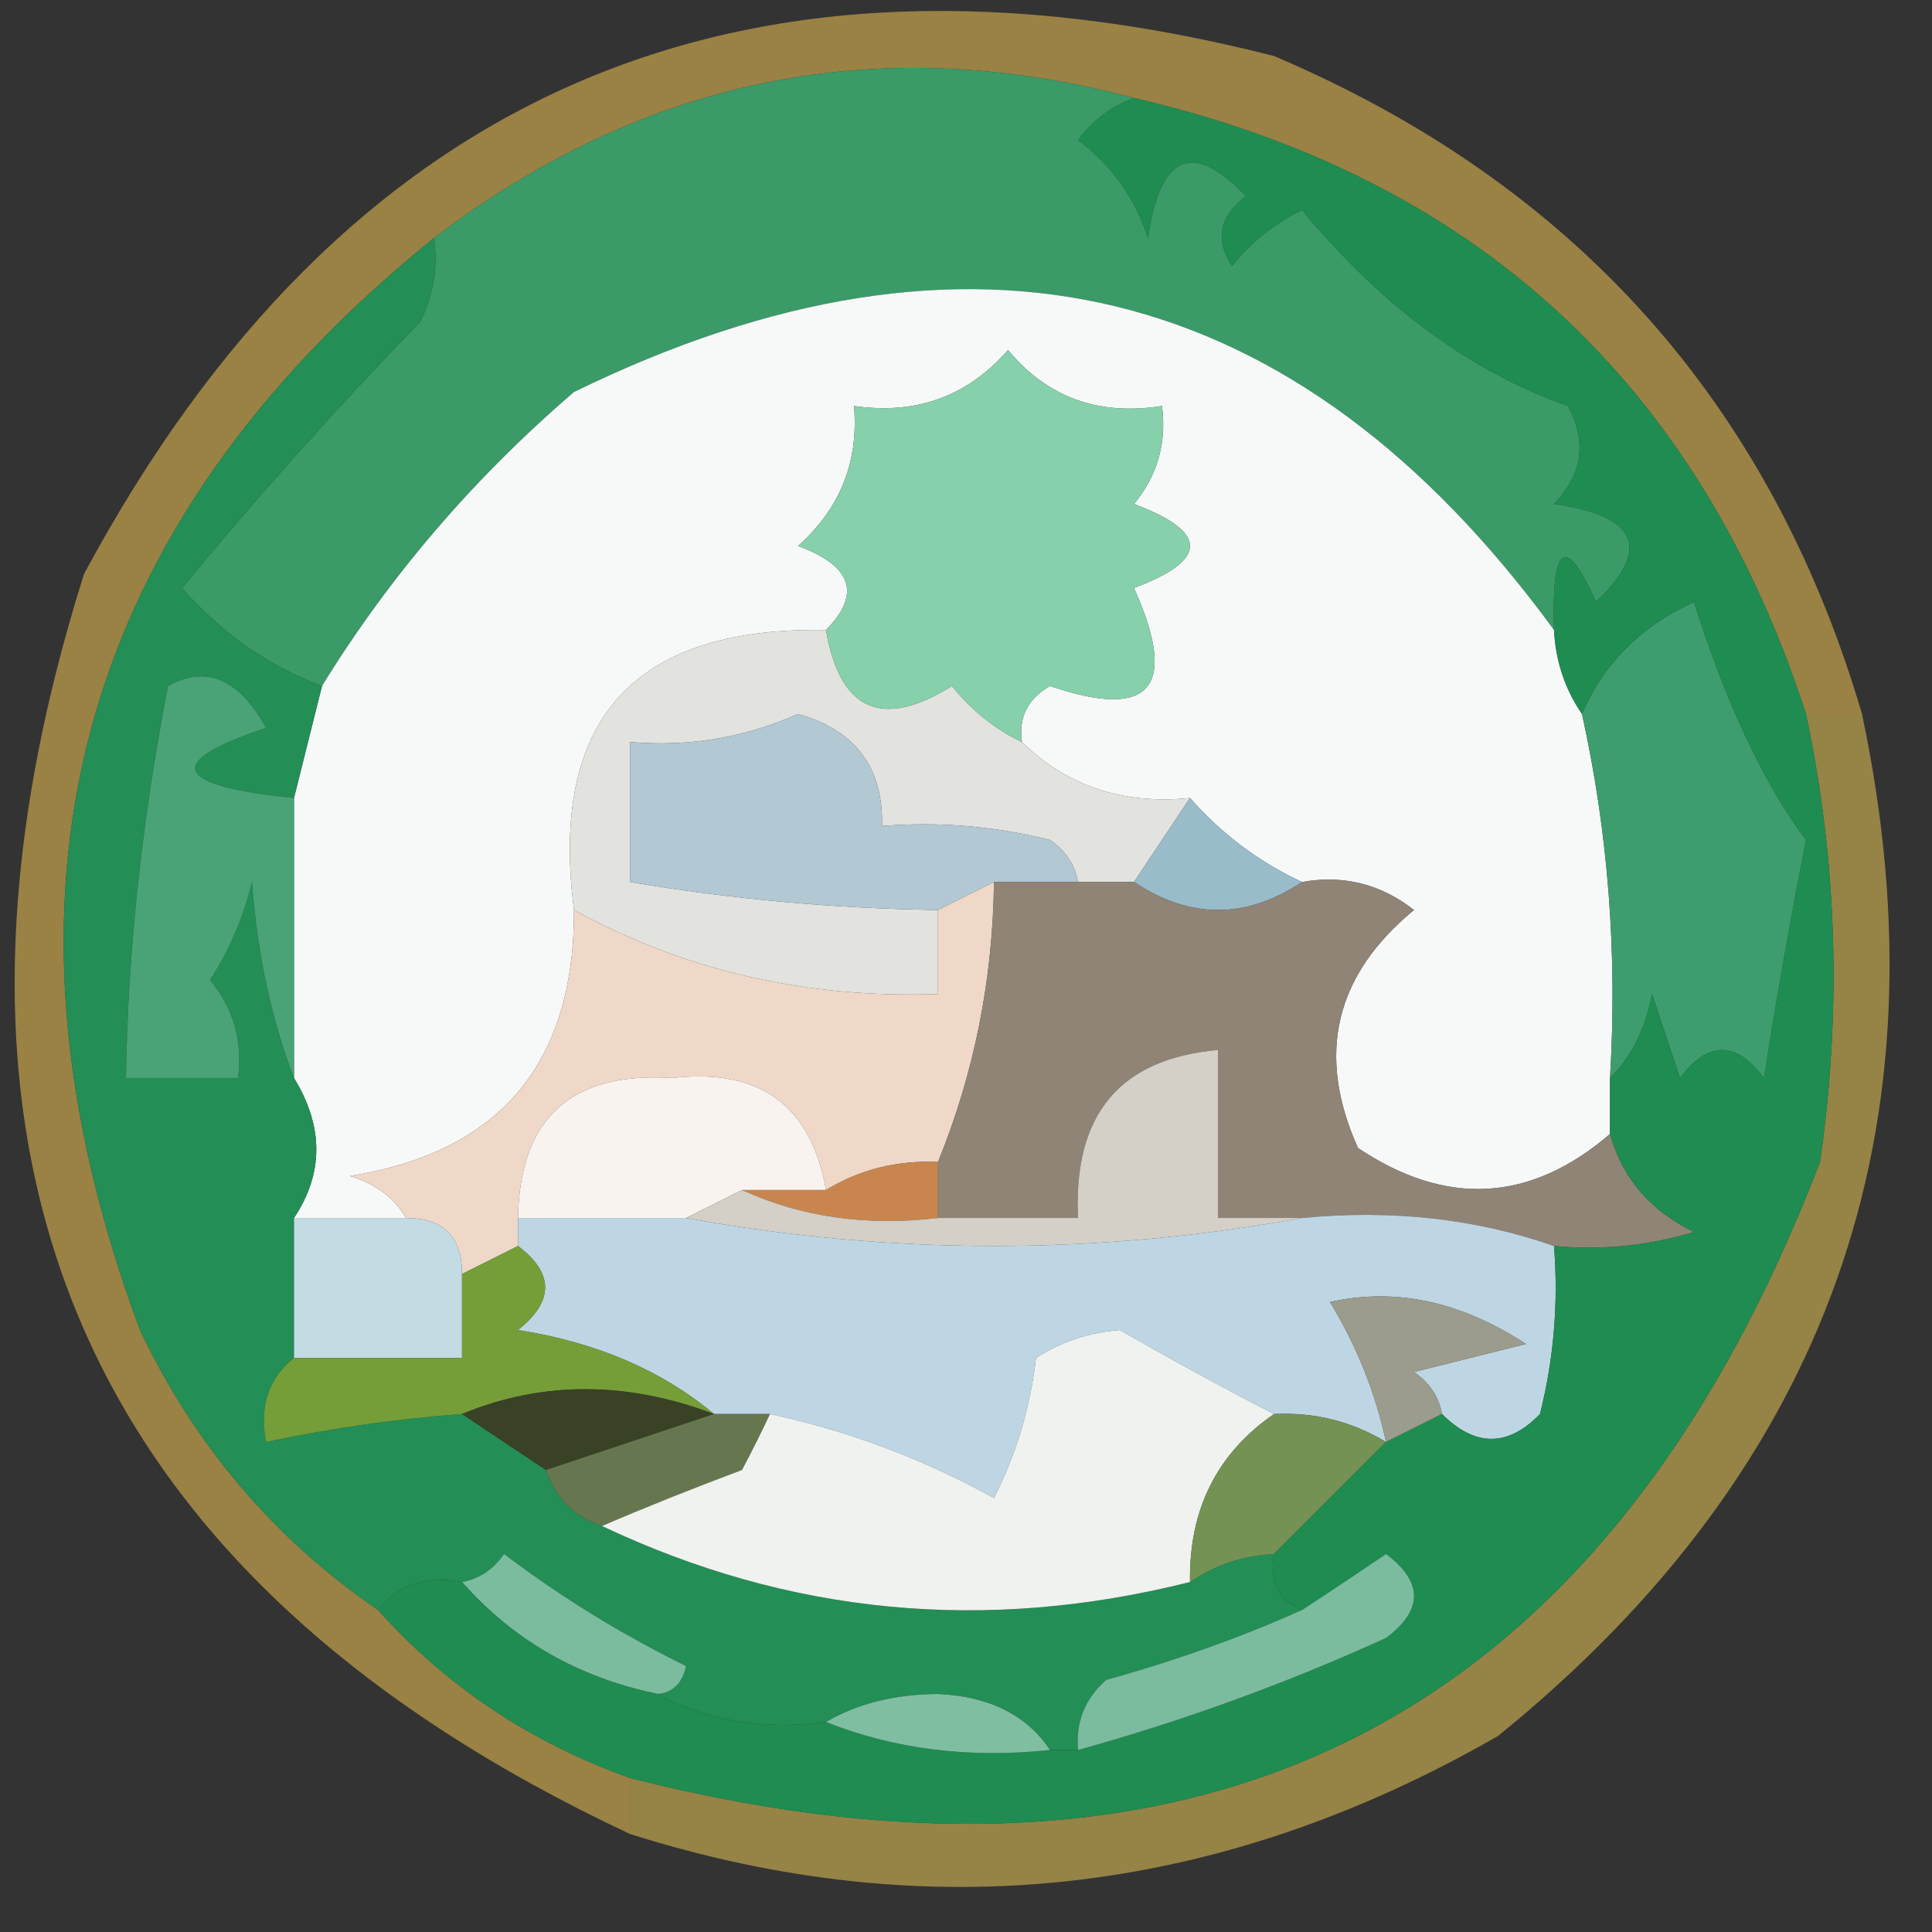 <?xml version="1.0" encoding="UTF-8"?>
<!DOCTYPE svg PUBLIC "-//W3C//DTD SVG 1.1//EN" "http://www.w3.org/Graphics/SVG/1.1/DTD/svg11.dtd">
<svg xmlns="http://www.w3.org/2000/svg" version="1.1" width="69px" height="69px" style="shape-rendering:geometricPrecision; text-rendering:geometricPrecision; image-rendering:optimizeQuality; fill-rule:evenodd; clip-rule:evenodd" xmlns:xlink="http://www.w3.org/1999/xlink">
<rect width="100%" height="100%" fill="#333333" stroke="none"/>
<g><path style="opacity:0.62" fill="#dab150" d="M 66.5,25.5 C 65.833,25.5 65.167,25.5 64.5,25.5C 60.651,13.651 52.651,6.318 40.5,3.5C 31.404,1.084 23.07,2.751 15.5,8.5C 2.679,18.854 -0.821,31.854 5,47.5C 6.948,51.612 9.781,54.946 13.5,57.5C 15.946,60.231 18.946,62.231 22.5,63.5C 22.5,64.167 22.5,64.833 22.5,65.5C 2.931,56.323 -3.569,41.323 3,20.5C 12.239,3.302 26.406,-2.864 45.5,2C 56.236,6.566 63.236,14.399 66.5,25.5 Z"/></g>
<g><path style="opacity:1" fill="#3a9a68" d="M 40.5,3.5 C 39.711,3.783 39.044,4.283 38.5,5C 39.701,5.903 40.535,7.069 41,8.5C 41.427,5.507 42.594,5.007 44.5,7C 43.549,7.718 43.383,8.551 44,9.5C 44.689,8.643 45.522,7.977 46.5,7.5C 49.346,10.934 52.513,13.268 56,14.5C 56.684,15.784 56.517,16.951 55.5,18C 58.493,18.427 58.993,19.594 57,21.5C 55.913,19.068 55.413,19.402 55.5,22.5C 46.306,9.926 34.64,7.092 20.5,14C 16.916,17.078 13.915,20.578 11.5,24.5C 9.588,23.79 7.921,22.623 6.5,21C 9.228,17.69 12.061,14.524 15,11.5C 15.483,10.552 15.649,9.552 15.5,8.5C 23.07,2.751 31.404,1.084 40.5,3.5 Z"/></g>
<g><path style="opacity:1" fill="#f7f9f8" d="M 55.5,22.5 C 55.557,23.609 55.89,24.609 56.5,25.5C 57.436,29.735 57.769,34.069 57.5,38.5C 57.5,39.167 57.5,39.833 57.5,40.5C 54.655,42.942 51.655,43.109 48.5,41C 46.999,37.668 47.666,34.834 50.5,32.5C 49.311,31.571 47.978,31.238 46.5,31.5C 44.97,30.789 43.637,29.789 42.5,28.5C 40.102,28.741 38.102,28.074 36.5,26.5C 36.369,25.624 36.703,24.957 37.5,24.5C 41.099,25.731 42.099,24.564 40.5,21C 43.167,20 43.167,19 40.5,18C 41.337,16.989 41.67,15.822 41.5,14.5C 39.234,14.859 37.401,14.192 36,12.5C 34.556,14.155 32.722,14.822 30.5,14.5C 30.672,16.492 30.005,18.159 28.5,19.5C 30.435,20.213 30.768,21.213 29.5,22.5C 22.622,22.377 19.622,25.71 20.5,32.5C 20.518,37.979 17.851,41.145 12.5,42C 13.416,42.278 14.082,42.778 14.5,43.5C 13.167,43.5 11.833,43.5 10.5,43.5C 11.562,41.901 11.562,40.234 10.5,38.5C 10.5,35.167 10.5,31.833 10.5,28.5C 10.833,27.167 11.167,25.833 11.5,24.5C 13.915,20.578 16.916,17.078 20.5,14C 34.64,7.092 46.306,9.926 55.5,22.5 Z"/></g>
<g><path style="opacity:1" fill="#e2e2de" d="M 29.5,22.5 C 29.999,25.389 31.499,26.056 34,24.5C 34.708,25.381 35.542,26.047 36.5,26.5C 38.102,28.074 40.102,28.741 42.5,28.5C 41.833,29.5 41.167,30.5 40.5,31.5C 39.833,31.5 39.167,31.5 38.5,31.5C 38.389,30.883 38.056,30.383 37.5,30C 35.527,29.505 33.527,29.338 31.5,29.5C 31.55,27.41 30.55,26.077 28.5,25.5C 26.591,26.348 24.591,26.682 22.5,26.5C 22.5,28.167 22.5,29.833 22.5,31.5C 26.135,32.114 29.802,32.448 33.5,32.5C 33.5,33.5 33.5,34.5 33.5,35.5C 28.775,35.664 24.442,34.664 20.5,32.5C 19.622,25.71 22.622,22.377 29.5,22.5 Z"/></g>
<g><path style="opacity:1" fill="#87d0ac" d="M 36.5,26.5 C 35.542,26.047 34.708,25.381 34,24.5C 31.499,26.056 29.999,25.389 29.5,22.5C 30.768,21.213 30.435,20.213 28.5,19.5C 30.005,18.159 30.672,16.492 30.5,14.5C 32.722,14.822 34.556,14.155 36,12.5C 37.401,14.192 39.234,14.859 41.5,14.5C 41.67,15.822 41.337,16.989 40.5,18C 43.167,19 43.167,20 40.5,21C 42.099,24.564 41.099,25.731 37.5,24.5C 36.703,24.957 36.369,25.624 36.5,26.5 Z"/></g>
<g><path style="opacity:1" fill="#238e55" d="M 15.5,8.5 C 15.649,9.552 15.483,10.552 15,11.5C 12.061,14.524 9.228,17.69 6.5,21C 7.921,22.623 9.588,23.79 11.5,24.5C 11.167,25.833 10.833,27.167 10.5,28.5C 6.153,28.058 5.82,27.225 9.5,26C 8.531,24.242 7.364,23.742 6,24.5C 5.065,29.33 4.565,33.997 4.5,38.5C 5.833,38.5 7.167,38.5 8.5,38.5C 8.67,37.178 8.337,36.011 7.5,35C 8.191,33.933 8.691,32.766 9,31.5C 9.186,34.036 9.686,36.369 10.5,38.5C 11.562,40.234 11.562,41.901 10.5,43.5C 10.5,45.167 10.5,46.833 10.5,48.5C 9.596,49.209 9.263,50.209 9.5,51.5C 11.806,51.007 14.139,50.674 16.5,50.5C 17.5,51.167 18.5,51.833 19.5,52.5C 19.833,53.5 20.5,54.167 21.5,54.5C 28.194,57.67 35.194,58.337 42.5,56.5C 43.391,55.89 44.391,55.557 45.5,55.5C 45.328,56.492 45.662,57.158 46.5,57.5C 44.337,58.469 42.004,59.302 39.5,60C 38.748,60.671 38.414,61.504 38.5,62.5C 38.167,62.5 37.833,62.5 37.5,62.5C 36.666,61.252 35.333,60.585 33.5,60.5C 31.955,60.511 30.622,60.844 29.5,61.5C 27.265,61.795 25.265,61.461 23.5,60.5C 24.043,60.44 24.376,60.107 24.5,59.5C 22.207,58.374 20.04,57.041 18,55.5C 17.617,56.056 17.117,56.389 16.5,56.5C 15.209,56.263 14.209,56.596 13.5,57.5C 9.781,54.946 6.948,51.612 5,47.5C -0.821,31.854 2.679,18.854 15.5,8.5 Z"/></g>
<g><path style="opacity:1" fill="#49a377" d="M 10.5,28.5 C 10.5,31.833 10.5,35.167 10.5,38.5C 9.686,36.369 9.186,34.036 9,31.5C 8.691,32.766 8.191,33.933 7.5,35C 8.337,36.011 8.67,37.178 8.5,38.5C 7.167,38.5 5.833,38.5 4.5,38.5C 4.565,33.997 5.065,29.33 6,24.5C 7.364,23.742 8.531,24.242 9.5,26C 5.82,27.225 6.153,28.058 10.5,28.5 Z"/></g>
<g><path style="opacity:1" fill="#98bcca" d="M 42.5,28.5 C 43.637,29.789 44.97,30.789 46.5,31.5C 44.5,32.833 42.5,32.833 40.5,31.5C 41.167,30.5 41.833,29.5 42.5,28.5 Z"/></g>
<g><path style="opacity:1" fill="#b2c8d3" d="M 38.5,31.5 C 37.5,31.5 36.5,31.5 35.5,31.5C 34.833,31.833 34.167,32.167 33.5,32.5C 29.802,32.448 26.135,32.114 22.5,31.5C 22.5,29.833 22.5,28.167 22.5,26.5C 24.591,26.682 26.591,26.348 28.5,25.5C 30.55,26.077 31.55,27.41 31.5,29.5C 33.527,29.338 35.527,29.505 37.5,30C 38.056,30.383 38.389,30.883 38.5,31.5 Z"/></g>
<g><path style="opacity:1" fill="#3d9d6e" d="M 57.5,38.5 C 57.769,34.069 57.436,29.735 56.5,25.5C 57.27,23.701 58.603,22.368 60.5,21.5C 61.651,25.134 62.984,27.967 64.5,30C 63.946,32.824 63.446,35.657 63,38.5C 62,37.167 61,37.167 60,38.5C 59.667,37.5 59.333,36.5 59,35.5C 58.768,36.737 58.268,37.737 57.5,38.5 Z"/></g>
<g><path style="opacity:1" fill="#efd8c8" d="M 35.5,31.5 C 35.46,34.988 34.793,38.321 33.5,41.5C 32.041,41.433 30.708,41.766 29.5,42.5C 28.967,39.475 27.134,38.142 24,38.5C 20.397,38.271 18.564,39.938 18.5,43.5C 18.5,43.833 18.5,44.167 18.5,44.5C 17.833,44.833 17.167,45.167 16.5,45.5C 16.5,44.167 15.833,43.5 14.5,43.5C 14.082,42.778 13.416,42.278 12.5,42C 17.851,41.145 20.518,37.979 20.5,32.5C 24.442,34.664 28.775,35.664 33.5,35.5C 33.5,34.5 33.5,33.5 33.5,32.5C 34.167,32.167 34.833,31.833 35.5,31.5 Z"/></g>
<g><path style="opacity:1" fill="#f9f3ef" d="M 29.5,42.5 C 28.5,42.5 27.5,42.5 26.5,42.5C 25.833,42.833 25.167,43.167 24.5,43.5C 22.5,43.5 20.5,43.5 18.5,43.5C 18.564,39.938 20.397,38.271 24,38.5C 27.134,38.142 28.967,39.475 29.5,42.5 Z"/></g>
<g><path style="opacity:1" fill="#c8864e" d="M 33.5,41.5 C 33.5,42.167 33.5,42.833 33.5,43.5C 30.941,43.802 28.607,43.468 26.5,42.5C 27.5,42.5 28.5,42.5 29.5,42.5C 30.708,41.766 32.041,41.433 33.5,41.5 Z"/></g>
<g><path style="opacity:1" fill="#908476" d="M 35.5,31.5 C 36.5,31.5 37.5,31.5 38.5,31.5C 39.167,31.5 39.833,31.5 40.5,31.5C 42.5,32.833 44.5,32.833 46.5,31.5C 47.978,31.238 49.311,31.571 50.5,32.5C 47.666,34.834 46.999,37.668 48.5,41C 51.655,43.109 54.655,42.942 57.5,40.5C 57.937,42.074 58.937,43.241 60.5,44C 58.866,44.493 57.199,44.66 55.5,44.5C 52.713,43.523 49.713,43.19 46.5,43.5C 45.5,43.5 44.5,43.5 43.5,43.5C 43.5,41.5 43.5,39.5 43.5,37.5C 39.991,37.808 38.324,39.808 38.5,43.5C 36.833,43.5 35.167,43.5 33.5,43.5C 33.5,42.833 33.5,42.167 33.5,41.5C 34.793,38.321 35.46,34.988 35.5,31.5 Z"/></g>
<g><path style="opacity:1" fill="#d4d0c7" d="M 46.5,43.5 C 39.167,44.833 31.833,44.833 24.5,43.5C 25.167,43.167 25.833,42.833 26.5,42.5C 28.607,43.468 30.941,43.802 33.5,43.5C 35.167,43.5 36.833,43.5 38.5,43.5C 38.324,39.808 39.991,37.808 43.5,37.5C 43.5,39.5 43.5,41.5 43.5,43.5C 44.5,43.5 45.5,43.5 46.5,43.5 Z"/></g>
<g><path style="opacity:1" fill="#c3dbe3" d="M 10.5,43.5 C 11.833,43.5 13.167,43.5 14.5,43.5C 15.833,43.5 16.5,44.167 16.5,45.5C 16.5,46.5 16.5,47.5 16.5,48.5C 14.5,48.5 12.5,48.5 10.5,48.5C 10.5,46.833 10.5,45.167 10.5,43.5 Z"/></g>
<g><path style="opacity:1" fill="#bed6e4" d="M 18.5,43.5 C 20.5,43.5 22.5,43.5 24.5,43.5C 31.833,44.833 39.167,44.833 46.5,43.5C 49.713,43.19 52.713,43.523 55.5,44.5C 55.662,46.527 55.495,48.527 55,50.5C 53.855,51.684 52.688,51.684 51.5,50.5C 51.389,49.883 51.056,49.383 50.5,49C 51.833,48.667 53.167,48.333 54.5,48C 52.17,46.477 49.836,45.977 47.5,46.5C 48.456,48.075 49.123,49.742 49.5,51.5C 48.292,50.766 46.959,50.433 45.5,50.5C 43.674,49.562 41.841,48.562 40,47.5C 38.893,47.585 37.893,47.919 37,48.5C 36.798,50.256 36.298,51.922 35.5,53.5C 32.965,52.1 30.298,51.1 27.5,50.5C 26.833,50.5 26.167,50.5 25.5,50.5C 23.628,48.938 21.295,47.938 18.5,47.5C 19.791,46.473 19.791,45.473 18.5,44.5C 18.5,44.167 18.5,43.833 18.5,43.5 Z"/></g>
<g><path style="opacity:1" fill="#9b9c8e" d="M 51.5,50.5 C 50.833,50.833 50.167,51.167 49.5,51.5C 49.123,49.742 48.456,48.075 47.5,46.5C 49.836,45.977 52.17,46.477 54.5,48C 53.167,48.333 51.833,48.667 50.5,49C 51.056,49.383 51.389,49.883 51.5,50.5 Z"/></g>
<g><path style="opacity:1" fill="#759e38" d="M 18.5,44.5 C 19.791,45.473 19.791,46.473 18.5,47.5C 21.295,47.938 23.628,48.938 25.5,50.5C 22.362,49.319 19.362,49.319 16.5,50.5C 14.139,50.674 11.806,51.007 9.5,51.5C 9.263,50.209 9.596,49.209 10.5,48.5C 12.5,48.5 14.5,48.5 16.5,48.5C 16.5,47.5 16.5,46.5 16.5,45.5C 17.167,45.167 17.833,44.833 18.5,44.5 Z"/></g>
<g><path style="opacity:0.553" fill="#e6c455" d="M 64.5,25.5 C 65.167,25.5 65.833,25.5 66.5,25.5C 69.629,40.276 65.296,52.443 53.5,62C 43.54,67.723 33.207,68.89 22.5,65.5C 22.5,64.833 22.5,64.167 22.5,63.5C 43.187,68.74 57.353,61.407 65,41.5C 65.781,36.083 65.615,30.75 64.5,25.5 Z"/></g>
<g><path style="opacity:1" fill="#394225" d="M 16.5,50.5 C 19.362,49.319 22.362,49.319 25.5,50.5C 23.5,51.167 21.5,51.833 19.5,52.5C 18.5,51.833 17.5,51.167 16.5,50.5 Z"/></g>
<g><path style="opacity:1" fill="#667750" d="M 25.5,50.5 C 26.167,50.5 26.833,50.5 27.5,50.5C 27.196,51.15 26.863,51.816 26.5,52.5C 24.709,53.17 23.042,53.837 21.5,54.5C 20.5,54.167 19.833,53.5 19.5,52.5C 21.5,51.833 23.5,51.167 25.5,50.5 Z"/></g>
<g><path style="opacity:1" fill="#eff2ef" d="M 45.5,50.5 C 43.461,51.911 42.461,53.911 42.5,56.5C 35.194,58.337 28.194,57.67 21.5,54.5C 23.042,53.837 24.709,53.17 26.5,52.5C 26.863,51.816 27.196,51.15 27.5,50.5C 30.298,51.1 32.965,52.1 35.5,53.5C 36.298,51.922 36.798,50.256 37,48.5C 37.893,47.919 38.893,47.585 40,47.5C 41.841,48.562 43.674,49.562 45.5,50.5 Z"/></g>
<g><path style="opacity:1" fill="#739254" d="M 45.5,50.5 C 46.959,50.433 48.292,50.766 49.5,51.5C 48.167,52.833 46.833,54.167 45.5,55.5C 44.391,55.557 43.391,55.89 42.5,56.5C 42.461,53.911 43.461,51.911 45.5,50.5 Z"/></g>
<g><path style="opacity:1" fill="#7bbc9f" d="M 23.5,60.5 C 20.669,59.921 18.336,58.588 16.5,56.5C 17.117,56.389 17.617,56.056 18,55.5C 20.04,57.041 22.207,58.374 24.5,59.5C 24.376,60.107 24.043,60.44 23.5,60.5 Z"/></g>
<g><path style="opacity:1" fill="#1f8c51" d="M 40.5,3.5 C 52.651,6.318 60.651,13.651 64.5,25.5C 65.615,30.75 65.781,36.083 65,41.5C 57.353,61.407 43.187,68.74 22.5,63.5C 18.946,62.231 15.946,60.231 13.5,57.5C 14.209,56.596 15.209,56.263 16.5,56.5C 18.336,58.588 20.669,59.921 23.5,60.5C 25.265,61.461 27.265,61.795 29.5,61.5C 31.948,62.473 34.615,62.806 37.5,62.5C 37.833,62.5 38.167,62.5 38.5,62.5C 42.243,61.465 45.91,60.132 49.5,58.5C 50.833,57.5 50.833,56.5 49.5,55.5C 48.482,56.193 47.482,56.859 46.5,57.5C 45.662,57.158 45.328,56.492 45.5,55.5C 46.833,54.167 48.167,52.833 49.5,51.5C 50.167,51.167 50.833,50.833 51.5,50.5C 52.688,51.684 53.855,51.684 55,50.5C 55.495,48.527 55.662,46.527 55.5,44.5C 57.199,44.66 58.866,44.493 60.5,44C 58.937,43.241 57.937,42.074 57.5,40.5C 57.5,39.833 57.5,39.167 57.5,38.5C 58.268,37.737 58.768,36.737 59,35.5C 59.333,36.5 59.667,37.5 60,38.5C 61,37.167 62,37.167 63,38.5C 63.446,35.657 63.946,32.824 64.5,30C 62.984,27.967 61.651,25.134 60.5,21.5C 58.603,22.368 57.27,23.701 56.5,25.5C 55.89,24.609 55.557,23.609 55.5,22.5C 55.413,19.402 55.913,19.068 57,21.5C 58.993,19.594 58.493,18.427 55.5,18C 56.517,16.951 56.684,15.784 56,14.5C 52.513,13.268 49.346,10.934 46.5,7.5C 45.522,7.977 44.689,8.643 44,9.5C 43.383,8.551 43.549,7.718 44.5,7C 42.594,5.007 41.427,5.507 41,8.5C 40.535,7.069 39.701,5.903 38.5,5C 39.044,4.283 39.711,3.783 40.5,3.5 Z"/></g>
<g><path style="opacity:1" fill="#7bbc9e" d="M 38.5,62.5 C 38.414,61.504 38.748,60.671 39.5,60C 42.004,59.302 44.337,58.469 46.5,57.5C 47.482,56.859 48.482,56.193 49.5,55.5C 50.833,56.5 50.833,57.5 49.5,58.5C 45.91,60.132 42.243,61.465 38.5,62.5 Z"/></g>
<g><path style="opacity:1" fill="#80bea2" d="M 37.5,62.5 C 34.615,62.806 31.948,62.473 29.5,61.5C 30.622,60.844 31.955,60.511 33.5,60.5C 35.333,60.585 36.666,61.252 37.5,62.5 Z"/></g>
</svg>
